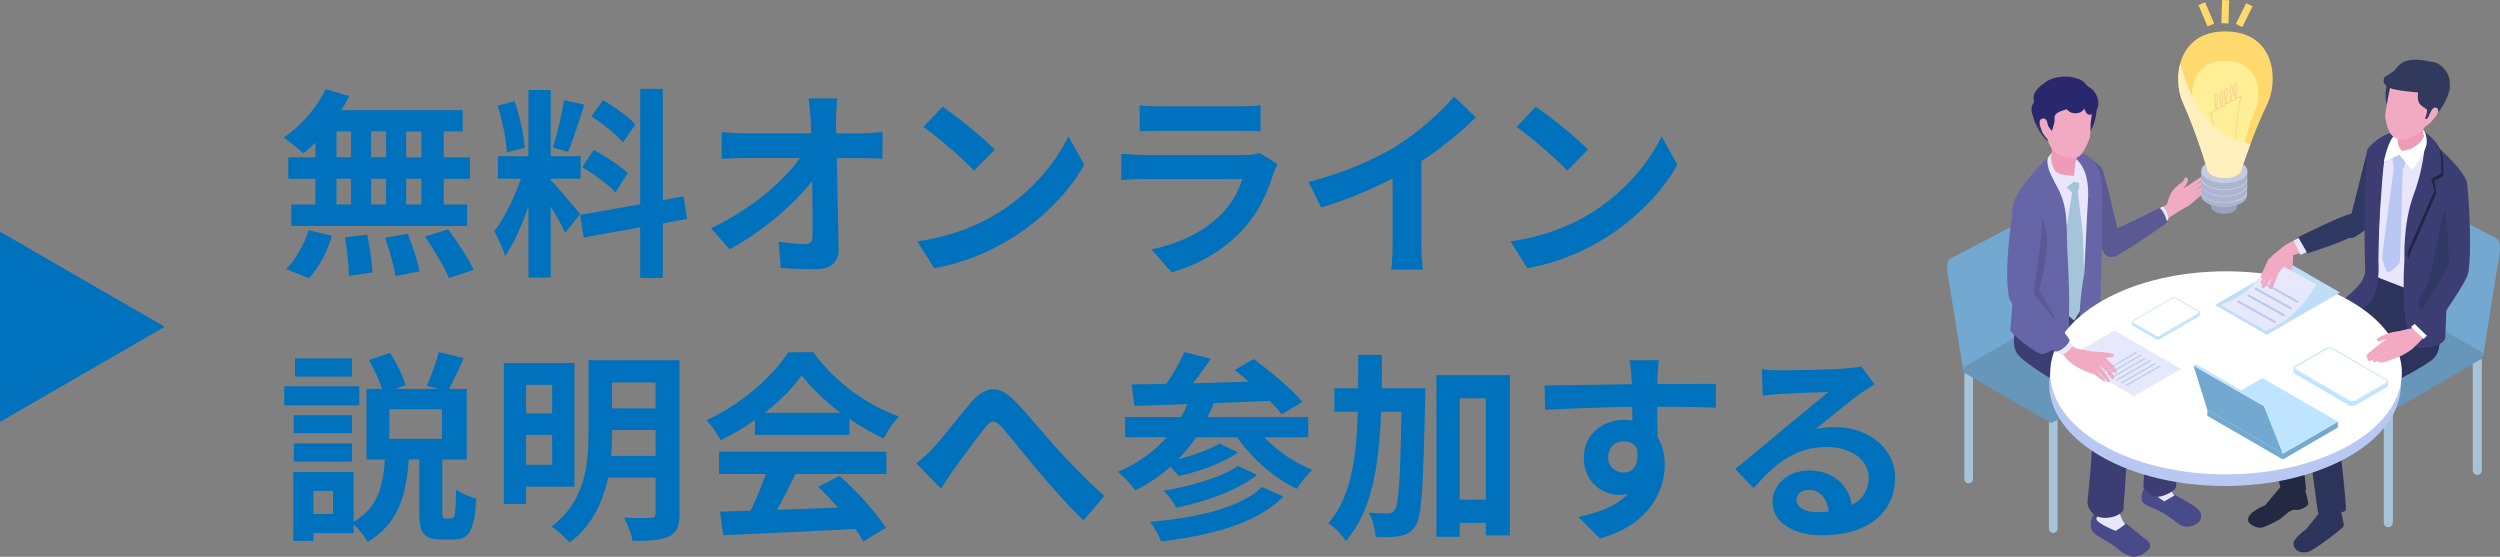 <svg xmlns="http://www.w3.org/2000/svg" xmlns:xlink="http://www.w3.org/1999/xlink" viewBox="0 0 340.29 75.79"><rect x="0" y="0" width="340.29" height="75.79" fill="#808080" stroke="none"/><defs><style>      .cls-1 {        fill: #29286d;      }      .cls-1, .cls-2, .cls-3, .cls-4, .cls-5, .cls-6, .cls-7, .cls-8, .cls-9, .cls-10, .cls-11, .cls-12, .cls-13, .cls-14, .cls-15, .cls-16, .cls-17, .cls-18, .cls-19, .cls-20, .cls-21, .cls-22, .cls-23, .cls-24, .cls-25, .cls-26, .cls-27, .cls-28, .cls-29, .cls-30, .cls-31, .cls-32, .cls-33 {        stroke-width: 0px;      }      .cls-2 {        fill: #0071bc;      }      .cls-3 {        fill: #313a5d;      }      .cls-4 {        fill: #b8c8f2;      }      .cls-5, .cls-13 {        fill: #abb5ce;      }      .cls-6 {        fill: #48478b;      }      .cls-7 {        fill: #73a9d1;      }      .cls-8 {        fill: #3c3e73;      }      .cls-9 {        fill: #202542;      }      .cls-34 {        isolation: isolate;      }      .cls-10 {        fill: #fff0bd;      }      .cls-10, .cls-13 {        mix-blend-mode: multiply;      }      .cls-11 {        fill: #e6e8fb;      }      .cls-12 {        fill: none;      }      .cls-13 {        opacity: .49;      }      .cls-14 {        fill: #fff097;      }      .cls-35 {        clip-path: url(#clippath-1);      }      .cls-15 {        fill: #ed9bb6;      }      .cls-16 {        fill: #ffd96e;      }      .cls-17 {        fill: #bfe4ff;      }      .cls-18 {        fill: #2c345c;      }      .cls-19 {        fill: #5a5994;      }      .cls-20 {        fill: #bedef7;      }      .cls-21 {        fill: #bfcdf2;      }      .cls-22 {        fill: #232942;      }      .cls-23 {        fill: #c4ccdf;      }      .cls-24 {        fill: #6697ba;      }      .cls-36 {        clip-path: url(#clippath);      }      .cls-25 {        fill: #a5c3d9;      }      .cls-26 {        fill: #303864;      }      .cls-27 {        fill: #6665a7;      }      .cls-28 {        fill: #fad18c;      }      .cls-29 {        fill: #fff;      }      .cls-30 {        fill: #9ba3ba;      }      .cls-31 {        fill: #f2aac2;      }      .cls-32 {        fill: #484a8a;      }      .cls-33 {        fill: #e8e6fb;      }    </style><clipPath id="clippath"><path class="cls-12" d="M299.62,23.24l-.04,3.26c-.01.91,1.38,1.67,3.12,1.69,1.73.02,3.15-.7,3.16-1.61l.04-3.26-6.28-.08Z"></path></clipPath><clipPath id="clippath-1"><path class="cls-12" d="M303.01,4.28c-6.76-.09-7.29,6.57-5.89,9.67,1.87,4.15,3.3,9.01,3.3,9.01,0,.68,1.04,1.25,2.33,1.27s2.36-.52,2.36-1.21c0,0,0,0,0,0,.03-.08,1.57-4.85,3.53-8.92,1.48-3.07,1.12-9.74-5.64-9.82Z"></path></clipPath></defs><g class="cls-34"><g id="_&#x30EC;&#x30A4;&#x30E4;&#x30FC;_2" data-name="&#x30EC;&#x30A4;&#x30E4;&#x30FC; 2"><g id="Layer_1" data-name="Layer 1"><g><g><path class="cls-2" d="M42.91,19.43c-.55.52-1.07,1.02-1.62,1.43-.61-.58-1.93-1.62-2.67-2.15,2.31-1.51,4.49-4.02,5.7-6.58l3.2.94c-.3.66-.66,1.29-1.07,1.93h16.53v2.89h-2.59v3.53h3.58v2.92h-3.58v3.5h3.19v2.92h-23.93v-2.92h3.28v-3.5h-3.69v-2.92h3.69v-1.98ZM38.94,36.62c1.21-1.16,2.45-3.28,3.08-5.29l3.17.77c-.61,2.09-1.79,4.35-3.14,5.78l-3.11-1.27ZM45.8,21.41h1.98v-3.53h-1.98v3.53ZM45.8,27.83h1.98v-3.5h-1.98v3.5ZM49.99,31.94c.33,1.68.66,3.86.69,5.15l-3.2.47c0-1.32-.22-3.58-.52-5.26l3.03-.36ZM52.55,21.41v-3.53h-2.04v3.53h2.04ZM50.51,24.33v3.5h2.04v-3.5h-2.04ZM55.5,31.83c.66,1.62,1.35,3.77,1.6,5.12l-3.28.63c-.17-1.32-.8-3.55-1.4-5.23l3.08-.52ZM57.37,17.89h-2.09v3.53h2.09v-3.53ZM57.37,24.33h-2.09v3.5h2.09v-3.5ZM61,31.22c1.24,1.68,2.78,3.99,3.47,5.51l-3.36,1.13c-.58-1.46-2.04-3.88-3.25-5.65l3.14-.99Z"></path><path class="cls-2" d="M76.94,31.69c-.41-.88-1.18-2.31-1.98-3.58v9.67h-3.03v-9.72c-.88,2.56-1.98,5.12-3.17,6.78-.28-.99-.99-2.48-1.49-3.39,1.38-1.68,2.78-4.63,3.64-7.13h-3.14v-3.06h4.16v-9.01h3.03v9.01h4.08v3.06h-4.08v.19c.8.8,3.42,3.88,3.99,4.65l-2.01,2.53ZM68.98,20.75c-.05-1.71-.61-4.38-1.24-6.36l2.29-.61c.72,1.98,1.27,4.6,1.4,6.31l-2.45.66ZM79.53,14.25c-.72,2.2-1.51,4.82-2.2,6.42l-2.07-.58c.55-1.74,1.21-4.52,1.52-6.45l2.75.61ZM90.22,30.39v7.44h-3.08v-6.89l-7.68,1.38-.5-3.06,8.18-1.46v-15.7h3.08v15.15l2.81-.52.5,3.06-3.3.61ZM80.8,20.4c1.6.85,3.64,2.18,4.63,3.17l-1.65,2.62c-.91-1.02-2.92-2.48-4.52-3.44l1.54-2.34ZM84.79,19.4c-.85-1.07-2.75-2.56-4.27-3.58l1.57-2.2c1.54.91,3.5,2.31,4.38,3.33l-1.68,2.45Z"></path><path class="cls-2" d="M113.79,16.18c0,.61.03,1.27.03,1.98h3.44c.91,0,2.2-.11,2.86-.22v3.66c-.88-.03-1.93-.08-2.67-.08h-3.55c.08,4.02.19,8.62.25,12.34.03,1.76-.99,2.78-3.08,2.78-1.68,0-3.22-.06-4.79-.17l-.3-3.58c1.24.22,2.73.33,3.66.33.69,0,.96-.36.96-1.16,0-1.85,0-4.6-.05-7.44-2.42,3.17-6.89,7-11.24,9.31l-2.53-2.86c5.37-2.53,9.92-6.42,12.12-9.56h-7.52c-.99,0-2.18.05-3.14.11v-3.66c.8.11,2.12.19,3.06.19h9.12c-.03-.72-.06-1.38-.08-1.98-.08-1.18-.17-2.07-.28-2.78h3.91c-.11.85-.17,1.93-.17,2.78Z"></path><path class="cls-2" d="M135.4,29.26c4.71-2.78,8.29-7,10.03-10.71l2.15,3.88c-2.09,3.72-5.76,7.52-10.19,10.19-2.78,1.68-6.33,3.22-10.22,3.88l-2.31-3.64c4.3-.61,7.88-2.01,10.55-3.61ZM135.4,20.37l-2.81,2.86c-1.43-1.54-4.88-4.54-6.89-5.95l2.59-2.75c1.93,1.29,5.51,4.16,7.11,5.84Z"></path><path class="cls-2" d="M173.38,23.48c-.83,2.67-2.01,5.34-4.08,7.63-2.78,3.08-6.31,4.96-9.83,5.95l-2.73-3.11c4.13-.85,7.44-2.67,9.53-4.82,1.49-1.51,2.34-3.22,2.84-4.76h-13.3c-.66,0-2.04.03-3.19.14v-3.58c1.16.08,2.34.17,3.19.17h13.63c.88,0,1.62-.11,2.01-.28l2.45,1.51c-.19.36-.41.85-.52,1.16ZM158.01,14.47h10.6c.85,0,2.2-.03,2.97-.14v3.55c-.74-.06-2.04-.08-3.03-.08h-10.55c-.88,0-2.07.03-2.86.08v-3.55c.77.11,1.93.14,2.86.14Z"></path><path class="cls-2" d="M190.14,19.82c2.84-1.76,5.98-4.52,7.77-6.69l2.97,2.84c-2.09,2.07-4.74,4.21-7.41,5.98v11.13c0,1.21.05,2.92.25,3.61h-4.35c.11-.66.19-2.4.19-3.61v-8.81c-2.84,1.49-6.33,2.97-9.72,3.97l-1.73-3.47c4.93-1.27,8.98-3.06,12.04-4.93Z"></path><path class="cls-2" d="M216.14,29.26c4.71-2.78,8.29-7,10.03-10.71l2.15,3.88c-2.09,3.72-5.76,7.52-10.19,10.19-2.78,1.68-6.33,3.22-10.22,3.88l-2.31-3.64c4.3-.61,7.88-2.01,10.55-3.61ZM216.14,20.37l-2.81,2.86c-1.43-1.54-4.88-4.54-6.89-5.95l2.59-2.75c1.93,1.29,5.51,4.16,7.11,5.84Z"></path><path class="cls-2" d="M48.91,55.17h-10.22v-2.59h10.22v2.59ZM61.47,70.54c.44,0,.55-.5.61-3.91.61.5,1.93,1.02,2.75,1.24-.25,4.41-.99,5.56-3,5.56h-1.79c-2.42,0-2.97-.96-2.97-3.77v-7.13h-1.43c-.33,4.65-1.29,8.7-5.62,11.24-.36-.74-1.16-1.76-1.9-2.42v1.21h-5.45v1.07h-2.75v-9.39h8.21v6.78c3.42-1.93,3.99-5.01,4.27-8.48h-2.51v-9.61h2.12c-.39-1.18-1.1-2.73-1.79-3.94l2.86-.94c.91,1.35,1.76,3.14,2.12,4.38l-1.4.5h5.81l-1.51-.44c.58-1.27,1.29-3.19,1.62-4.57l3.39.83c-.66,1.54-1.41,3.06-1.98,4.19h2.4v9.61h-3.33v7.11c0,.8.03.91.41.91h.88ZM47.92,58.97h-7.93v-2.45h7.93v2.45ZM39.99,60.35h7.93v2.48h-7.93v-2.48ZM47.92,51.26h-7.77v-2.48h7.77v2.48ZM45.33,66.82h-2.67v3.14h2.67v-3.14ZM60.15,55.72h-7.16v4.02h7.16v-4.02Z"></path><path class="cls-2" d="M71.61,66.24v2.37h-3.03v-19.2h9.61v16.83h-6.58ZM71.61,52.39v3.88h3.55v-3.88h-3.55ZM75.16,63.27v-4.08h-3.55v4.08h3.55ZM92.49,69.88c0,1.74-.36,2.62-1.43,3.14-1.1.52-2.67.61-4.96.61-.14-.91-.69-2.34-1.16-3.17,1.49.08,3.17.06,3.64.03.5,0,.66-.17.66-.63v-4.85h-6.47c-.69,3.3-2.18,6.58-5.26,8.84-.5-.63-1.76-1.76-2.45-2.18,4.63-3.42,5.04-8.54,5.04-12.72v-9.92h12.39v20.85ZM89.24,62.06v-3.53h-5.92v.41c0,.99-.03,2.04-.14,3.11h6.06ZM83.31,52.06v3.53h5.92v-3.53h-5.92Z"></path><path class="cls-2" d="M102.74,57.18c-1.46,1.05-3.06,1.98-4.65,2.75-.39-.8-1.24-2.04-1.93-2.75,4.68-2.07,9.06-5.98,11.13-9.23h3.42c2.92,4.05,7.3,7.19,11.65,8.73-.83.85-1.54,2.04-2.12,3-1.51-.72-3.11-1.62-4.63-2.67v2.18h-12.86v-2.01ZM97.87,61.48h22.78v3.03h-12.34c-.8,1.62-1.71,3.33-2.53,4.88,2.64-.08,5.48-.19,8.29-.3-.85-.99-1.79-1.98-2.7-2.81l2.89-1.51c2.45,2.15,5.01,5.01,6.31,7.08l-3.06,1.85c-.28-.52-.66-1.1-1.1-1.71-6.47.36-13.28.63-17.96.85l-.44-3.19,4.16-.14c.74-1.54,1.51-3.36,2.09-4.99h-6.39v-3.03ZM114.42,56.19c-2.12-1.6-4.02-3.39-5.29-5.1-1.18,1.68-2.95,3.47-5.04,5.1h10.33Z"></path><path class="cls-2" d="M127.08,60.9c1.27-1.32,3.39-4.16,5.09-6.14,1.93-2.18,3.72-2.37,5.73-.41,1.87,1.82,4.08,4.65,5.7,6.42,1.76,1.93,4.1,4.41,6.72,6.75l-2.84,3.31c-1.98-1.87-4.32-4.54-6.06-6.58-1.71-2.04-3.77-4.65-5.07-6.11-.96-1.07-1.49-.94-2.29.08-1.1,1.38-3.06,4.1-4.24,5.67-.63.91-1.27,1.9-1.74,2.62l-3.36-3.44c.83-.63,1.51-1.27,2.34-2.15Z"></path><path class="cls-2" d="M172.09,59.52c1.76,1.85,4.13,3.5,6.55,4.43-.72.61-1.62,1.79-2.12,2.59-3.11-1.49-6.09-4.1-8.12-7.02h-5.59c-.74,1.07-1.54,2.09-2.45,3,2.09-.55,4.32-1.32,5.62-2.15l2.53,1.21c-2.15,1.51-5.37,2.62-8.07,3.22-.3-.36-.72-.85-1.13-1.27-1.43,1.27-3.03,2.34-4.76,3.22-.47-.69-1.68-1.96-2.4-2.53,2.64-1.1,4.9-2.7,6.67-4.71h-5.67v-2.75h7.63c.3-.55.58-1.16.85-1.76-2.7.11-5.15.19-7.22.25l-.36-2.92c1.38-.03,2.97-.06,4.71-.08.94-1.35,1.87-3,2.45-4.32l3.61.91c-.77,1.1-1.62,2.29-2.45,3.33,2.45-.08,5.04-.14,7.63-.22-.66-.58-1.32-1.1-1.96-1.57l2.59-1.51c2.26,1.65,5.21,4.1,6.64,5.84l-2.81,1.68c-.41-.55-.96-1.16-1.62-1.82-2.53.11-5.15.22-7.63.3-.25.66-.52,1.29-.83,1.9h13.69v2.75h-5.98ZM174.68,67.59c-3.58,3.64-9.67,5.26-16.64,6.11-.3-.83-.91-1.96-1.51-2.67,6.39-.55,12.34-1.9,15.26-4.74l2.89,1.29ZM171.1,64.65c-2.7,2.15-6.97,3.61-10.99,4.46-.36-.72-1.07-1.71-1.74-2.31,3.64-.61,7.96-1.82,10.14-3.39l2.59,1.24Z"></path><path class="cls-2" d="M194.01,52.86s0,1.07-.03,1.49c-.25,11.73-.44,15.95-1.29,17.21-.63.94-1.21,1.21-2.12,1.4-.8.17-2.04.17-3.33.11-.05-.91-.36-2.34-.94-3.28,1.1.08,2.09.11,2.62.11.41,0,.66-.11.94-.5.52-.74.74-4.16.91-13.36h-2.78c-.28,7.35-1.24,13.52-4.79,17.6-.5-.8-1.57-1.9-2.4-2.4,3.08-3.5,3.83-8.76,4.02-15.2h-3.19v-3.19h3.22c.03-1.46.03-2.97.03-4.54h3.22c0,1.54,0,3.06-.03,4.54h5.95ZM205.52,51.07v21.81h-3.28v-1.71h-3.55v1.9h-3.17v-22.01h10ZM202.24,68.01v-13.8h-3.55v13.8h3.55Z"></path><path class="cls-2" d="M225.61,51.43c0,.22,0,.52-.03.85,2.78,0,6.55-.05,7.99-.03l-.03,3.25c-1.65-.08-4.21-.14-7.96-.14,0,1.4.03,2.92.03,4.13.66,1.05.99,2.34.99,3.77,0,3.58-2.09,8.15-8.81,10.03l-2.95-2.92c2.78-.58,5.21-1.49,6.72-3.14-.38.08-.8.14-1.24.14-2.12,0-4.74-1.71-4.74-5.07,0-3.11,2.51-5.15,5.51-5.15.39,0,.74.03,1.1.08,0-.61,0-1.24-.03-1.85-4.16.06-8.46.22-11.84.41l-.08-3.33c3.14,0,8.15-.11,11.9-.17-.03-.36-.03-.63-.06-.85-.08-1.13-.19-2.07-.28-2.4h3.99c-.06.44-.17,1.93-.19,2.37ZM221.01,64.32c1.16,0,2.18-.88,1.79-3.3-.38-.63-1.05-.96-1.79-.96-1.07,0-2.12.74-2.12,2.2,0,1.27,1.02,2.07,2.12,2.07Z"></path><path class="cls-2" d="M242.34,50.41c1.46,0,7.35-.11,8.92-.25,1.13-.11,1.76-.19,2.09-.3l1.79,2.45c-.63.41-1.29.8-1.93,1.27-1.49,1.05-4.38,3.47-6.11,4.85.91-.22,1.74-.3,2.62-.3,4.68,0,8.23,2.92,8.23,6.94,0,4.35-3.3,7.79-9.97,7.79-3.83,0-6.72-1.76-6.72-4.52,0-2.23,2.01-4.3,4.93-4.3,3.42,0,5.48,2.09,5.87,4.71,1.51-.8,2.29-2.07,2.29-3.75,0-2.48-2.48-4.16-5.73-4.16-4.21,0-6.97,2.23-9.92,5.59l-2.51-2.59c1.96-1.57,5.29-4.38,6.91-5.73,1.54-1.27,4.41-3.58,5.76-4.76-1.4.03-5.21.19-6.67.28-.74.06-1.62.14-2.26.22l-.11-3.58c.77.11,1.73.14,2.51.14ZM247.3,69.71c.58,0,1.1-.03,1.6-.08-.17-1.79-1.18-2.95-2.67-2.95-1.05,0-1.71.63-1.71,1.32,0,1.02,1.13,1.71,2.78,1.71Z"></path></g><path class="cls-2" d="M0,57.43v-25.89l22.42,12.94L0,57.43Z"></path><g><g><g><g><path class="cls-7" d="M338,48.41l-12.26-7.08c-.43-.25-.96-1.21-.89-1.63l2.16-13.47c.05-.3.26-.37.57-.19l12.18,6.39c.84.49.45,2.19.32,3l-2.08,12.97Z"></path><g><path class="cls-25" d="M325.09,71.76c-.34,0-.62-.28-.62-.62v-15.61c0-.34.28-.62.62-.62s.62.28.62.62v15.61c0,.34-.28.62-.62.62Z"></path><path class="cls-25" d="M337.2,64.65c-.34,0-.62-.28-.62-.62v-14.99c0-.34.28-.62.62-.62s.62.28.62.62v14.99c0,.34-.28.62-.62.62Z"></path><path class="cls-24" d="M337.62,48.94l-11.91,6.92c-.2.12-.45.12-.65,0l-11.99-6.92c-.43-.25-.43-.87,0-1.12l11.91-6.92c.2-.12.45-.12.65,0l11.99,6.92c.43.25.43.87,0,1.12Z"></path></g></g><g><g><g><g><g><path class="cls-22" d="M313.64,66.39c.1.28.68,2.03.52,2.3-.15.26-1.11.83-1.68.71-.78-.17-1.75,1.07-2.31,1.37-.56.31-1.91,1.02-2.43,1.06-.68.04-1.64-.49-1.73-.94-.24-1.17,2.29-2.09,2.29-2.09l2.18-2.59,3.17.18Z"></path><path class="cls-4" d="M310.93,63.67c1.06-.58,2.36,0,2.36,0l.12,2.35c.24.69-2.96.33-2.96.33.58-.86.75-1.75.48-2.69Z"></path></g><path class="cls-22" d="M325.62,45.88l-13.21,6.29,1.49,14.55-3.32.61s-3.28-15.68-2.06-17.58c1.22-1.9,13.42-9.61,13.42-9.61l5.18,2.69-1.51,3.05Z"></path></g><path class="cls-18" d="M332.06,40.63c.1.9.29,6.9-.45,7.68-.74.78-1.26.69-2.44.48-2.08-.37-6.45-2.38-7.58-7.31-.34-1.51,1.08-5.2,1.08-5.2,0,0,9.32,3.68,9.4,4.35Z"></path><g><g><path class="cls-18" d="M318.48,69.03c.14.24.56,2.39.56,2.39,0,0,0,.19-.14.36-.15.18-3.96,3.2-4.77,3.35-1.38.26-1.96-.48-1.95-1.18.01-.7,1.76-1.95,1.76-1.95,0,0,1.81-2.25,2.03-2.57.22-.32,1.31-.95,1.31-.95l1.21.54Z"></path><path class="cls-21" d="M315.56,69.24s.18-2.08.13-2.54l1.98-.53c.08.87.01,1.97.14,2.09.13.11.37.93.07,1.12-.14.08-.72.43-1.14.27-.18-.65-1.19-.41-1.19-.41Z"></path></g><path class="cls-18" d="M331.28,48.77c-1.35,1.44-13.34,7.26-13.34,7.26,0,0,1.56,12.84,1.35,13.41-.21.57-3.76.38-3.76.38,0,0-2.26-14.79-1.25-16.32,1.01-1.52,12.24-9.68,12.24-9.68l5.54-.06s.56,3.57-.78,5.01Z"></path></g></g><path class="cls-26" d="M322.23,20.51c.11-.63,1.18-1.37,3.16.18,1.08.84-.14,9.05-4.87,11.56-1.59.84-.73-2.02-.73-2.02l2.44-9.71Z"></path><g><g><path class="cls-33" d="M329.99,19.18c1.42.96,2.84,2.81,2.84,2.81l-3.85,17.83-6.26-2.42.32-16.25s1.37-1.37,2.83-1.93c1.47-.57,2.7-1,4.12-.04Z"></path><path class="cls-8" d="M326.63,18.41s.32-.52-.95-.35c-1.57.22-3.26,1.84-3.43,2.34-.17.49-.57,10.57-.31,16.3.11,2.4-3.96,4.37-3.93,5.31.03.93,2.66.91,4.37-.64,1.71-1.55,1.36-5.88,1.36-5.88,0,0,.13-11.11.74-13.54.61-2.42,2.14-3.54,2.14-3.54Z"></path><path class="cls-26" d="M331.96,20.62s.3-.45-.54-1.4c-1.08-1.23-3.01-2.41-3.01-2.41-4.08,1.02-2.66,3.58-2.66,3.58l6.22.23Z"></path><path class="cls-8" d="M335.65,24.46c-.72-1.74-4.23-5.06-5.77-5.79,0,0,.91,1.79.55,2.92-.37,1.12-3.14,13.7-3.14,13.7,0,0-.89,12.06,2.14,12.06s3.4-1.27,3.4-1.27l.39-9.12c1.69-3.88,3.16-10.77,2.44-12.51Z"></path><g><path class="cls-8" d="M322.88,20.67c.64-1.33,3.6-2.32,3.6-2.32,0,0-1.71,2.43-1.96,3.66-.26,1.22-.89,11.94-.89,11.94l-1.26-11.36.86-.72-.35-1.2Z"></path><g><path class="cls-9" d="M330.43,18.65c1.64.96,1.95,2.15,2.04,2.72.09.58.11,2.6.11,2.6l-1.22.62.25,1.73-3.84,8.87s-.74-4.71,1.3-8.42c2.16-3.92,1.35-8.12,1.35-8.12Z"></path><path class="cls-8" d="M330.17,18.26c1.64.96,1.95,2.15,2.04,2.72.09.58.11,2.6.11,2.6l-1.39.84.43,1.51-4.07,9.37s-.25-4.83,1.28-8.9c1.57-4.19,1.6-8.13,1.6-8.13Z"></path></g></g><path class="cls-26" d="M331.7,42.89c-4.21-.68-2.03-2.68-1.27-4.28.62-1.32,1.95-9.85,2.45-10.26,1.35-1.11,1.89-.44,2.16,1.04.98,5.28-3.39,13.46-3.34,13.5Z"></path></g><g><path class="cls-4" d="M325.86,22.83c.07.03.83.33,1.04.25.31-.11.45-.85.51-1,.05-.13.04-.28-.02-.4-.02-.04-.05-.08-.07-.11-.19-.24-.49-.81-.79-.84-.23-.03-.66.41-.78.64-.11.21-.05,1.39.12,1.47Z"></path><path class="cls-4" d="M327.05,22.81l-1.18-.11s-1.69,12.32-1.63,12.44c.02.04.48,1.94.8,1.93.32,0,1.48-1.07,1.6-1.3.11-.21.4-12.97.4-12.97Z"></path></g><g><path class="cls-29" d="M326.06,18.38c-.89.31-1.58,3.59-1.58,3.59l2.12-.89c-.03-.16,3.81-1.42,3.52-2.89-.1-.53-.61-.84-1.1-.88-.99-.09-2.36.87-2.96,1.07Z"></path><g><path class="cls-15" d="M326.38,19.21c-.03.72.47,1.26.47,1.26.1.3,3.37-.76,3.21-1.66-.11-.59-.62-.75.15-2.57.55-1.28.52-1.7.52-1.7,0,0-2.18.45-3.91,1.79-.44.34-.42,2.15-.45,2.87Z"></path><path class="cls-3" d="M329.76,9.14c-.89-.22-2.47-.14-3.18.2-1.1.52-1.7,2.25-1.77,2.6-.41,2.26.63,3.52.63,3.52,0,0,5.52-6.02,4.31-6.32Z"></path><path class="cls-3" d="M330.4,9.4l.54,5.76c.18.1-1.41,1.11-1.41,1.11,0,0,.92.27,1.85-.47.93-.74,2.5-3.49,1.99-4.58-.51-1.09-2.98-1.81-2.98-1.81Z"></path><path class="cls-31" d="M327.07,19c-.64.05-1.51-.35-1.85-1.06-.33-.71-.61-1.91-.55-2.4.09-.68.55-3.22.68-3.66.91-2.98,2.99-4.02,6.07-2.42,2.68,1.39.74,4.6-.99,7.24-.24.37-.27.66-.97,1.23-.71.57-1.76,1.03-2.4,1.08Z"></path><path class="cls-3" d="M329.19,12.09s-.21,1.25.03,1.8c.24.55.93.82,1.1,1.01.17.19-.24,1.28-.24,1.28,0,0,.49.05.77-.08.74-.35,2.74-4.85,2.42-5.09-.86.95-2.49.98-4.09,1.08Z"></path><path class="cls-3" d="M330.77,8.37c-4.01-.87-4.31.81-4.97,1.31s-1.21.8-1.21.8c0,0-.61.88.68,1.49.77.36,3.67.6,3.67.6.26,0,.54,0,.85,0,1.56-.06,3.5-.43,3.64-1.22.17-.95-.9-2.93-2.66-2.97Z"></path><path class="cls-31" d="M331.65,14.68c.24.1.24.42.19.65-.06.3-1.53,2.17-1.74,1.72-.22-.46.33-.96.42-1.12.41-.8.59-1.46,1.14-1.24Z"></path></g></g></g></g><path class="cls-29" d="M330.06,18.15c-.04-.27.36.65.24,1.43-.06.39-.46,1.79-2.02,3.53-.08-.15-1.19-1.36-1.67-2.05-.2-.29-.04-.46-.04-.46.19.38,1.4-.12,2.46-.89.54-.4,1.07-1.28,1.04-1.55Z"></path><path class="cls-8" d="M335.68,24.54c-.39-.69-2.9,3.39-2.9,3.39,0,0,.91,8.05.39,9.22,0,0,1.57,1.42,2.53.64.96-.78.36-12.57-.02-13.26Z"></path></g></g><g><path class="cls-7" d="M267.22,50.35l11.66-6.73c.41-.24.91-1.15.85-1.54l-2.06-12.8c-.05-.29-.25-.36-.55-.18l-11.58,6.07c-.8.46-.42,2.08-.3,2.86l1.98,12.33Z"></path><g><path class="cls-25" d="M279.48,72.55c.33,0,.59-.26.59-.59v-14.84c0-.33-.26-.59-.59-.59s-.59.26-.59.59v14.84c0,.33.26.59.59.59Z"></path><path class="cls-25" d="M267.97,65.79c.33,0,.59-.26.59-.59v-14.25c0-.33-.26-.59-.59-.59s-.59.26-.59.59v14.25c0,.33.26.59.59.59Z"></path><path class="cls-24" d="M267.58,50.86l11.32,6.58c.19.11.43.11.62,0l11.4-6.58c.41-.24.41-.83,0-1.06l-11.32-6.58c-.19-.11-.43-.11-.62,0l-11.4,6.58c-.41.24-.41.83,0,1.06Z"></path></g></g><g><g><path class="cls-32" d="M296.36,67.55c-.43-.21-1.04-.71-1.3-1.31-.13-.3.07-1.1-1.34-1.02-1.41.08-1.66.68-1.77.97-.1.28-.76,1.5-.3,2.14.46.64,1.85.84,3.29,1.8,1.23.82,1.62,1.38,2.39,1.54.77.17,2.02-.31,2.24-1.09.22-.78-.36-1.31-.8-1.61-.43-.3-1.98-1.21-2.41-1.43Z"></path><path class="cls-33" d="M295.09,63.49l-2.52-.2c-.18.66.34,1.45-.33,2.54-.43.7,2.35,2.42,2.35,2.42l1.39-.81s-1.74-2.04-.89-3.94Z"></path></g><g><path class="cls-32" d="M292.31,74.98c.48-.39.47-1.09-.02-1.42-1.24-.82-2.52-2.14-3.49-2.67-.58-.32-2.06-1.86-2.85-1.59s-1.35,1.1-1.38,1.94c-.02.83.33,1.25.72,1.55.39.3,2.41,1.37,2.85,1.8.84.8,1.89,1.22,2.31,1.19.87-.06,1.37-.42,1.85-.81Z"></path><path class="cls-33" d="M288.74,66.3l-2.78-.16s.45,3.29-.55,4.31c-.56.57,2.56,1.81,2.56,1.81,0,0,1.37-.85,1.29-.95-1.59-1.84-.53-5.01-.53-5.01Z"></path></g><g><path class="cls-8" d="M296.56,51.15c.8,2.1-.4,14.47-.36,15.07.03.61-2.02,1.57-2.8,1.39-.78-.18-1.66-1.32-1.66-1.32,0,0,.81-11.62.31-13.1s-14.26-8.87-14.26-8.87l5.53-4.4,2.28,3.28s10.15,5.86,10.95,7.96Z"></path><path class="cls-8" d="M289.03,69.27c0,.68-1.62,1.43-3.04,1.17-1.42-.26-1.9-1.6-1.86-2.16s1.32-11,.26-12.8c-1.06-1.8-8.95-5.71-9.92-7.5-.97-1.78.35-4.86.35-4.86.1-.3,6.46-3.9,6.46-3.9l.49,6.7s6.44,5.59,7.5,7.2c1.05,1.61-.24,15.47-.23,16.14Z"></path></g><g><path class="cls-19" d="M286.07,22.88c-.47-.67-2.23-1.65-2.23-1.65,0,0,1.52,12.62,2.8,13.47,1.28.85,2.27-.57,2.27-.57,0,0-2.37-10.58-2.83-11.25Z"></path><g><path class="cls-31" d="M295.9,25.77c.23-.37,1.23-1.05,1.23-1.05,0,0,.14-.21.21-.43.07-.21.44-.12.45,0,.02.15.02.44-.2.82-.23.38-.79.93-1.03.98-.24.05-.89.05-.66-.32Z"></path><path class="cls-31" d="M297.86,26.89c-.11.06-.39.23-.48.31-.13.12-.19.29-.12.42.07.12.27.18.41.14.12-.04.47-.21.6-.24l-.4-.64Z"></path><g><path class="cls-31" d="M297.94,26.23c-.11.06-.34.15-.45.22-.15.1-.29.23-.23.37.05.13.21.18.35.16.12-.02.43-.06.58-.14l-.25-.61Z"></path><path class="cls-31" d="M300.55,24.15c-.27.09-2.6,1.64-2.74,1.77-.15.29-.19.79.19.61.2-.13,2.53-1.93,2.65-2.02.12-.09.17-.45-.1-.36Z"></path><path class="cls-31" d="M300.47,24.85c-.22.07-.81.48-.97.62-.14.13-1.13.64-1.26.77-.15.29-.02.71.36.53.2-.13,1.97-1.49,2.12-1.63.15-.14,0-.32-.23-.3Z"></path><path class="cls-31" d="M300.01,25.64c-.17.08-.54.37-.66.5-.11.12-.98.76-1.08.88-.09.25.05.59.35.41.15-.13,1.73-1.45,1.7-1.61-.03-.17-.11-.22-.31-.18Z"></path></g><path class="cls-31" d="M298.22,25.18c-.49.2-.94.38-1.11.43-.78.21-.58-.2-1.1.1-.52.3-.89,1.47-1,1.93-.11.46-1.61,1.03-1.61,1.03l1.13,1.5s1.74-1.34,2.93-1.9c.82-.39,1.4-1.12,1.4-1.12l-.64-1.97Z"></path><path class="cls-31" d="M300.16,23.92c-.08-.2-.84.35-.97.44-.05.04-.92.6-1.71,1.12,0,0,.31.53.45.46s1.78-1.39,1.86-1.46c.15-.13.44-.37.36-.57Z"></path></g><path class="cls-33" d="M294.39,28.11c.72.41.75,1.81.75,1.81l-2.01.92-1.49-1.19,2.75-1.55Z"></path><path class="cls-19" d="M293.91,28.29c.72.41,1.09,2,1.09,2,0,0-5.33,3.82-7.1,4.56-1.93.81-2.55-2.67-.74-3.36,2.4-.92,6.76-3.19,6.76-3.19Z"></path></g><g><path class="cls-33" d="M280.44,20.98c-1.24.78-3.03,3.27-3.03,3.27l2.17,19.21,5.49-2.31s.74-13.43.54-14.94c-.2-1.51-1-3.52-2.21-4.08-1.21-.57-1.72-1.93-2.97-1.15Z"></path><path class="cls-25" d="M283.52,31.96l-.7-5.88c.36-.58.14-1.56-.09-1.82-.2-.23-.99-1-.99-1l-.75,1.96,1.06,1-.94,5.91-.55,9.96,1.78,1.56,1.48-2.47-.3-9.22Z"></path><path class="cls-27" d="M281.38,21.02s1.64-.36,2.62.12c1.25.61,1.52,1.63,2,2.98.47,1.35-.17,18.83-.17,18.83l2.63,2.72s-3.41,1.96-4.79.52c-1.37-1.45.03-8.94.03-8.94,0,0,.37-8.06.54-10.59.09-5.24-2.85-5.63-2.85-5.63Z"></path><path class="cls-27" d="M274.12,27.47c.37-1.25,2.6-3.93,2.6-3.93.63-.66,1.13-1.33,2.25-2.25,0,0-.31.9-.05,1.91.13.5,1.55,2.64,2.02,4.59.48,2.02.37,4.14.45,6.09.07,1.61.31,5.64.25,8.12-.06,2.77-.02,4-.02,4,0,0-3.06,2.56-3.92,2.15-2.22-1.07-4.08-3.13-4.08-3.13l.4-4.65s.3-5.14-.03-8.2c-.11-1.04-.24-3.45.13-4.7Z"></path><path class="cls-6" d="M273.77,30.15c.26-.02.53,0,.68,0,.38.02,1.24-.66,1.53-.43.52.4.54,2.82.4,3.56-.14.74-2.09,2.82-2.3,2.75l-.32-5.89Z"></path></g><path class="cls-33" d="M284,25.14l-1.73-.4.03-2.86s1.27,1.21,1.31,1.32c.04.12.38,1.94.38,1.94Z"></path><g><path class="cls-33" d="M282.02,21.12c.46.18.26,3.58.26,3.58l-1.79,1.52s-2.37-3.75-1.69-4.8c.68-1.05,1.52-1.35,1.52-1.35,0,0,1.4.94,1.7,1.06Z"></path><g><path class="cls-1" d="M285.03,13.77c.75.66.08,2.72,0,3.02-.07.29-.49,1.12-.49,1.12,0,0-.91-1.28-.93-2.58-.02-1.26,1.18-1.77,1.42-1.56Z"></path><path class="cls-3" d="M276.89,14.96c.41-.63,1.56.21,2.05.63.75.66.29,3.68.29,3.68-.45.71-3.14-3.09-2.34-4.32Z"></path><path class="cls-15" d="M283.08,20.48c-.24.65-.51,1.13-.61,1.95-.1.82-.16,1.49-.16,1.49,0,0-1.48.03-2.34-.45-.58-.32-.85-1.91-.79-2.09.29-1.02,0-1.31-.22-2.19-.56-2.23,3.47.08,4.12,1.29Z"></path><path class="cls-31" d="M281.06,21.36c.73.13,1.08.29,1.8,0,.71-.29,1.57-2.37,1.64-2.83.06-.46.07-1.81.07-1.81,0,0,.14-.9.17-1.28.24-3.2-2.46-4.99-5.11-4.06-3.37,1.18-1.09,4.65-1.01,7.07.03.79.49,1.51.77,1.92.29.41.95.87,1.68,1Z"></path><path class="cls-1" d="M276.92,13.82c-.46-.92.41-1.9,1.44-2.58.91-.79,2.87-.99,3.91-.68.52.15,1.51.31,2.05,1.55.55,1.25-.58,2.57-.58,2.57,0,0-.21.66-1.11.74-.9.07-1.32-.56-1.32-.56l-.74.25s-1.01.32-.92.95c.09.66-.28,1.43-.33,1.72s-1.3-2.16-1.33-1.14c-.25.06-.75.99-1.13-.42-.22-.79-.68-1.34.05-2.41Z"></path><path class="cls-1" d="M283.77,11.54c-.77-.32-.9.56-1.24,1.04l1.18,1.65s-.18.47.26,1.11c.44.64,1.06-.03,1.06-.03,0,0,.84-.45.54-1.77-.24-1.08-1.03-1.67-1.8-1.99Z"></path><path class="cls-31" d="M278.02,16.14c-.62.14-.43.83-.04,1.83.04.11.61,1.01.79.94.27-.1.04-1.3.02-1.48-.07-.68-.16-1.43-.78-1.29Z"></path></g></g></g><g><path class="cls-4" d="M319.79,42.56c9.35,5.4,9.35,14.14,0,19.54-9.35,5.4-24.5,5.4-33.84,0-9.35-5.4-9.35-14.14,0-19.54,9.35-5.4,24.5-5.4,33.84,0Z"></path><path class="cls-29" d="M319.92,40.98c9.35,5.4,9.35,14.14,0,19.54-9.35,5.4-24.5,5.4-33.84,0-9.35-5.4-9.35-14.14,0-19.54,9.35-5.4,24.5-5.4,33.84,0Z"></path></g><g><polygon class="cls-11" points="281.39 48.69 287.81 44.98 296.89 50.22 290.47 53.93 281.39 48.69"></polygon><g><polygon class="cls-4" points="289.31 52.44 293.94 49.77 294.1 49.86 289.47 52.53 289.31 52.44"></polygon><polygon class="cls-4" points="288.67 52.09 293.3 49.42 293.46 49.51 288.83 52.18 288.67 52.09"></polygon></g><g><polygon class="cls-4" points="287.98 51.71 292.6 49.04 292.76 49.13 288.13 51.81 287.98 51.71"></polygon><polygon class="cls-4" points="287.34 51.37 291.96 48.69 292.12 48.78 287.5 51.46 287.34 51.37"></polygon></g><g><polygon class="cls-4" points="286.76 50.94 291.38 48.27 291.54 48.36 286.91 51.04 286.76 50.94"></polygon><polygon class="cls-4" points="286.12 50.6 290.74 47.92 290.9 48.01 286.27 50.69 286.12 50.6"></polygon></g></g><g><g><path class="cls-17" d="M299.44,42.51v.36c0,.07-.05.14-.14.2l-5.07,2.94-.17.1c-.19.11-.5.11-.69,0l-.08-.05-2.94-1.7c-.1-.06-.14-.13-.14-.2v-.36c0,.07.05.14.14.2l2.94,1.7.08.05c.19.11.5.11.69,0l.17-.1,5.07-2.94c.09-.05.14-.13.14-.2Z"></path><path class="cls-17" d="M294.23,45.65v.36s-.17.1-.17.1c-.19.11-.5.11-.69,0l-.08-.05v-.36s.08.05.08.05c.19.11.5.11.69,0l.17-.1Z"></path></g><path class="cls-17" d="M299.29,42.31l-3.02-1.74c-.19-.11-.5-.11-.69,0l-5.24,3.04c-.19.11-.19.29,0,.4l3.02,1.74c.05.03.11.05.18.07.17.04.37.01.51-.07l.15-.09,5.09-2.96c.19-.11.19-.29,0-.4Z"></path><path class="cls-29" d="M299.18,42.38c.13.07.13.19,0,.26l-5.24,3.04c-.13.07-.33.07-.46,0l-3.02-1.74c-.13-.07-.13-.19,0-.26l5.24-3.04c.13-.07.33-.07.46,0l3.02,1.74Z"></path><path class="cls-29" d="M293.94,45.68c-.13.07-.33.07-.46,0l-3.02-1.74c-.13-.07-.13-.19,0-.26l5.24-3.04c.13-.07-1.76,5.05-1.76,5.05Z"></path></g><g><g><path class="cls-17" d="M312.19,50.11v.5c0,.1.07.2.2.28l7.06,4.1.24.14c.26.15.69.15.96,0l.11-.06,4.1-2.37c.13-.08.2-.18.2-.28v-.5c0,.1-.07.2-.2.28l-4.1,2.37-.11.06c-.27.15-.69.15-.96,0l-.24-.14-7.06-4.1c-.13-.08-.2-.18-.2-.28Z"></path><path class="cls-17" d="M319.44,54.48v.5s.24.14.24.14c.26.15.69.15.96,0l.11-.06v-.5s-.11.06-.11.06c-.27.15-.69.15-.96,0l-.24-.14Z"></path></g><path class="cls-17" d="M312.38,50.38l7.09,4.12.2.12c.19.11.47.14.71.09.09-.02.18-.05.25-.09l4.21-2.43c.27-.15.27-.4,0-.55l-7.3-4.24c-.26-.15-.69-.15-.96,0l-4.21,2.43c-.27.15-.27.4,0,.55Z"></path><path class="cls-29" d="M312.55,49.92c-.18.1-.18.27,0,.37l7.3,4.24c.17.1.46.1.64,0l4.21-2.43c.18-.1.18-.27,0-.37l-7.3-4.24c-.17-.1-.46-.1-.64,0l-4.21,2.43Z"></path><path class="cls-29" d="M319.84,54.53c.17.1.46.1.64,0l4.21-2.43c.18-.1.18-.27,0-.37l-7.3-4.24c-.17-.1,2.45,7.04,2.45,7.04Z"></path></g><g><g><polygon class="cls-20" points="301.5 41.5 308.54 45.57 318.51 39.82 311.46 35.75 301.5 41.5"></polygon><path class="cls-31" d="M312.13,35.28c0,.39-.17,1.58-.33,1.85-.16.27-.09.53-.23.84-.26.1-.51-.37-.43-.7.08-.33-.82-1.19-.76-1.69.1-.81,1.25-1.12,1.47-1.13.28-.01.28.27.28.83Z"></path><g><path class="cls-11" d="M302.21,41.52l6.19,3.5c2.96-1.15,5.07-3.21,6.91-6.29l-6.47-3.56c-1.26,3.59-3.63,5.22-6.63,6.35Z"></path><g><path class="cls-4" d="M309.65,43.97s.1-.03.12-.07c.04-.07.01-.16-.05-.19l-4.98-2.78c-.07-.04-.15-.01-.19.05-.04.07-.01.16.05.19l4.98,2.78s.05.02.07.02Z"></path><path class="cls-4" d="M310.89,43.05s.1-.03.12-.07c.04-.07.01-.16-.05-.19l-4.8-2.67c-.07-.04-.15-.01-.19.05-.04.07-.01.16.05.19l4.8,2.67s.05.02.07.02Z"></path><path class="cls-4" d="M311.83,42.11s.1-.03.12-.07c.04-.07.01-.16-.05-.19l-4.8-2.67c-.07-.04-.15-.01-.19.05s-.01.16.05.19l4.8,2.67s.05.02.07.02Z"></path><path class="cls-4" d="M312.73,41.22s.1-.03.12-.07c.04-.07.01-.16-.05-.19l-4.8-2.67c-.07-.04-.15-.01-.19.05s-.01.16.05.19l4.8,2.67s.05.02.07.02Z"></path></g></g></g><g><g><path class="cls-31" d="M311.25,33.27c.48-.28.53.43.72.79.19.36-.01.67-.14.96-.13.29-1.53,2.04-1.69,2.01-.48-.09-2.3.24-1.74-.97.21-.45.59-1.01.97-1.34.65-.55,1.58-1.28,1.88-1.46Z"></path><path class="cls-31" d="M313.97,32.05l1.13,1.75-3.21,1.01-1.13-1.19c.59-.61,3.21-1.57,3.21-1.57Z"></path><polygon class="cls-33" points="313.74 31.97 314.73 33.92 313.13 34.7 312.2 32.74 313.74 31.97"></polygon><g><path class="cls-31" d="M307.99,38.62c.1-.09.41-.71.75-1.21.25-.38.54-.65.59-.74.1-.18.23-.37.32-.55.04-.38-.37-.53-.71-.26-.16.19-1.22,2.49-1.25,2.59-.04.1.13.33.3.17Z"></path><path class="cls-31" d="M308.18,37.72c.17-.16,1.22-1.75,1.34-1.94.1-.18.23-.37.32-.55.04-.38-.88.3-1.21.57-.23.26-.96,1.73-.87,1.96.09.26.25.12.43-.03Z"></path><path class="cls-31" d="M308.51,38.84c.16-.22.88-1.33,1-1.52.1-.18.23-.37.32-.55.04-.38-.2-.6-.54-.33-.16.19-1.32,2.25-1.42,2.49-.1.24.2.53.64-.08Z"></path><path class="cls-31" d="M309.48,38.83c.21-.49.68-1.78.97-2.27.04-.6-.38-.55-.82.29-.3.52-.92,2.14-.8,2.37.13.25.44.15.65-.39Z"></path></g></g><path class="cls-26" d="M320.22,29.06c.92.02,1.48,1.94.36,2.85-1.12.9-6.5,2.57-6.5,2.57l-1.26-2.2s6.48-3.24,7.4-3.22Z"></path></g></g><g><g><polygon class="cls-7" points="310.73 62.54 318.22 58.19 318.23 57.39 310.74 61.74 310.73 62.54"></polygon><polygon class="cls-17" points="310.74 61.74 318.23 57.39 307.95 51.46 300.46 55.81 310.74 61.74"></polygon><polygon class="cls-7" points="300.46 55.81 300.45 56.6 310.73 62.54 310.74 61.74 300.46 55.81"></polygon></g><g><polygon class="cls-7" points="300.46 55.81 310.73 61.74 308.17 55.3 298.57 49.77 300.46 55.81"></polygon><polygon class="cls-17" points="298.9 49.59 298.57 49.77 308.17 55.3 308.5 55.12 298.9 49.59"></polygon><polygon class="cls-17" points="311.06 61.56 310.73 61.74 308.17 55.3 308.5 55.12 311.06 61.56"></polygon></g></g><g><g><g><path class="cls-31" d="M326.69,45.18c-.77-.32-3.31.81-3.19,1.03.28.53.68.08.93.03.65-.13,1.3.29,1.92.48.81.26,1.18-1.2.35-1.55Z"></path><path class="cls-31" d="M325.08,47.29c-.38.05-1.37.48-1.51.59-.32.26-1.18,1.01-1.39.83-.2-.17.06-.54.28-.71.31-.23.7-.58.99-.8.27-.22.97-.8,1.53-1.1.26-.14.45-.34.71-.37.45-.04.84.52.55.96-.07-.02-.83.54-1.16.59Z"></path><path class="cls-31" d="M328.49,47.37c.46-.45,2.14-1.99,1.96-2.58-.09-.29-1.24-.02-1.49-.15-.35-.18-3.91.84-3.91.84,0,0,.09.3.21.67.08.27-.49.63-.37.89.38.8,1.06,1.57,1.51,1.54.45-.03,1.84-.95,2.1-1.2Z"></path><path class="cls-31" d="M325.86,46.74c-.74.26-1.85.7-2.21.96s-1.57.95-1.37,1.29c.2.34.76-.04.97-.17.29-.17.84-.52.84-.52,0,0,.81-.27,1.04-.35.57-.21,1.51-.05,1.61-.73-.16-.53-.58-.6-.89-.48Z"></path><path class="cls-31" d="M326.58,47.54c-.54-.09-2.69.85-2.69.85,0,0-1.07.48-.9.79.17.31,1.36-.29,1.36-.29,0,0,.69-.31,1.03-.4.35-.09.74-.13,1.03-.36.33-.27.37-.48.18-.58Z"></path><path class="cls-31" d="M325.24,49.04c.39-.17,1.41-.44,1.66-.79.1-.15.31-.4.27-.58-.01-.07-1.34.31-1.55.44-.35.2-.72.39-1.04.64-.24.19-1.09.34-.83.53.26.19,1.14-.07,1.49-.22Z"></path></g><polygon class="cls-29" points="328.18 44.49 329.9 46.14 330.77 45.27 329.43 43.44 328.18 44.49"></polygon></g><path class="cls-8" d="M333.82,35.39c-.25.49-5.26,8.59-5.26,8.59l1.94,1.88s4.73-6.7,5.21-8.07c.48-1.37-1.89-2.4-1.89-2.4Z"></path></g><g><g><g><path class="cls-31" d="M284.93,47.85c.29,0,1.06.08,1.41.1.42.03,1.51.15,1.45.43-.08.34-1.52.3-1.79.36-.33.07-.66.45-.95.34-.3-.12-.69-1.22-.12-1.23Z"></path><path class="cls-31" d="M287.98,50.23c-.07-.12-.68-1-1.52-1.56l-.46.59s.07.02.19.07c.41.18,1.35,1.4,1.67,1.41.41.02.27-.25.12-.51Z"></path><path class="cls-31" d="M287.65,51.61c.09-.06.17-.19.11-.34-.07-.21-.27-.44-.36-.65-.16-.36-1.44-1.56-1.44-1.56l-.43.54c.12.11,1.16.84,1.16.84,0,0,.74,1.32.96,1.18Z"></path><path class="cls-31" d="M287.17,51.77c-.26-.49-1.06-1.58-1.39-1.97-.01-.01-.02-.02-.03-.03.06,0,.44-.07.54-.19.11-.13-.15-.33-.15-.33,0,0,.44-.07.56-.19.12-.13-.13-.37-.13-.37-.82-.77-2.09-.9-2.33-.95-1.05-.23-1.37-.15-1.94-.47-.56-.32-1.27-1.22-1.27-1.22l-1.42.78s1.41,1.64,1.83,2.16c.62.76,2.4,1.6,3.34,1.87.37.11.72.39,1.02.63.22.17.42.31.5.38.15.14.4-.04.19-.25-.33-.33-.98-.96-1.23-1.28.18.15.42.32.42.32,0,0,1.08,1.12,1.17,1.3s.41.02.31-.17Z"></path></g><path class="cls-11" d="M281.48,46.32l.62.71c-.27.65-1.15,1.25-1.42,1.25s-.91-.72-.91-.72l1.71-1.24Z"></path></g><path class="cls-19" d="M278.58,31.87c.35,2.6-1.01,7.62-1.01,7.62,0,0,3.04,4.97,2.32,4.74-.41-.13-4.1-1.97-5.18-3.7-1.08-1.73-.24-11.22,1.2-12.49.95-.83,2.31,1.24,2.66,3.84Z"></path><path class="cls-27" d="M277.87,29.14c.35,2.6-1.12,10.74-1.12,10.74,0,0,4.9,6.02,4.95,6.42.05.4-1.31,1.75-2.03,1.53-.41-.13-4.92-5.13-6-6.86-1.08-1.73-.06-12.76,1-14.36,1.06-1.6,2.83-.06,3.19,2.54Z"></path></g></g><g><g><rect class="cls-30" x="300.99" y="27.45" width="3.43" height=".74" transform="translate(.38 -3.89) rotate(.74)"></rect><ellipse class="cls-30" cx="302.7" cy="28.19" rx=".9" ry="1.72" transform="translate(270.62 330.5) rotate(-89.26)"></ellipse><path class="cls-5" d="M299.62,23.24l-.04,3.26c-.01.91,1.38,1.67,3.12,1.69,1.73.02,3.15-.7,3.16-1.61l.04-3.26-6.28-.08Z"></path><g class="cls-36"><g><path class="cls-23" d="M302.73,25.91c-1.81-.02-3.27-.83-3.25-1.8h.16c-.01.89,1.38,1.63,3.1,1.65s3.13-.68,3.14-1.57h.16c-.01.97-1.49,1.74-3.3,1.72Z"></path><path class="cls-23" d="M302.72,26.78c-1.81-.02-3.27-.83-3.25-1.8h.16c-.01.89,1.38,1.63,3.1,1.65,1.72.02,3.13-.68,3.14-1.57h.16c-.01.97-1.49,1.74-3.3,1.72Z"></path><path class="cls-23" d="M302.71,27.66c-1.81-.02-3.27-.83-3.25-1.8h.16c-.01.89,1.38,1.63,3.1,1.65s3.13-.68,3.14-1.57h.16c-.01.97-1.49,1.74-3.3,1.72Z"></path></g><path class="cls-13" d="M299.11,23.73s.83,4.06,6.73,4.22l-6.4,1.19-1.17-2.66.84-2.74Z"></path></g><ellipse class="cls-23" cx="302.76" cy="23.28" rx="1.65" ry="3.14" transform="translate(275.59 325.72) rotate(-89.26)"></ellipse><path class="cls-16" d="M303.01,4.28c-6.76-.09-7.29,6.57-5.89,9.67,1.87,4.15,3.3,9.01,3.3,9.01,0,.68,1.04,1.25,2.33,1.27s2.36-.52,2.36-1.21c0,0,0,0,0,0,.03-.08,1.57-4.85,3.53-8.92,1.48-3.07,1.12-9.74-5.64-9.82Z"></path><g class="cls-35"><path class="cls-14" d="M302.95,8.28c-4.73-.06-5.1,4.6-4.12,6.77,1.31,2.91,2.26,10,2.26,10,0,.48.73.87,1.63.89s1.65-.37,1.66-.84c0,0,0,0,0,0,.02-.06,1.15-7.09,2.52-9.93,1.03-2.15.79-6.82-3.95-6.88Z"></path><g><path class="cls-28" d="M301.69,25.36l-.14.07c0-.07.14-7.2-.72-9.97,0-.02,0-.06,0-.09.01-.03.03-.06.06-.07l.43-.24v.18s-.33.19-.33.19c.83,2.86.69,9.85.69,9.92Z"></path><path class="cls-28" d="M303.99,24.07c0-.07.05-7.02.96-10.85l-.33.19v-.18s.43-.24.43-.24c.02-.01.04,0,.06,0,.01.02.02.05,0,.08-.94,3.77-.98,10.85-.98,10.92l-.14.08Z"></path><path class="cls-28" d="M302,14.88c-.13.07-.24.05-.34-.05,0,.01,0,.02-.01.03v.03c-.07.17-.11.25-.32.36v-.18c.15-.08.16-.1.19-.2v-.03s.04-.09.05-.15c-.01-.03-.03-.06-.04-.1-.08-.23-.13-.57-.12-.93,0-.52.11-.89.27-.98.05-.03.12-.04.17.04.14.25,0,1.29-.13,1.87.06.11.15.18.27.11v.18ZM301.69,12.86s-.13.26-.14.72c0,.3.03.6.09.81.11-.55.2-1.34.1-1.51-.02-.03-.04-.03-.05-.02Z"></path><path class="cls-28" d="M302,14.88v-.18c.13-.07.22-.24.28-.42-.12-.43-.24-1.33-.09-1.75.05-.14.12-.21.17-.23.16-.09.26.16.25.69,0,.36-.06.76-.15,1.08-.01.05-.03.1-.04.14.01.04.03.07.04.1v.02c.04.06.05.07.2,0v.18c-.21.12-.25.09-.31-.02v-.02s-.02-.01-.02-.02c-.1.21-.21.36-.34.43ZM302.36,12.48s-.03.03-.05.08c-.11.29-.04.99.06,1.43.07-.28.11-.62.11-.93,0-.46-.07-.61-.12-.58Z"></path><path class="cls-28" d="M303.32,14.13v-.18c.13-.07.22-.24.28-.42-.12-.43-.24-1.33-.09-1.75.05-.14.12-.21.17-.23.16-.09.26.16.25.69,0,.36-.06.76-.15,1.08-.01.05-.03.1-.04.14.01.04.03.07.04.1v.02c.04.06.05.07.2,0v.18c-.21.12-.25.09-.31-.02v-.02s-.02-.01-.02-.02c-.1.21-.21.36-.34.43ZM303.69,11.73s-.03.03-.05.08c-.11.29-.04.99.06,1.43.07-.28.11-.62.11-.93,0-.46-.07-.61-.12-.58Z"></path><path class="cls-28" d="M304.65,13.39c-.13.07-.24.05-.34-.05,0,.01,0,.02-.01.03v.03c-.07.17-.11.25-.32.36v-.18c.15-.08.16-.1.19-.2v-.03s.04-.09.05-.15c-.01-.03-.03-.06-.04-.1-.08-.23-.13-.57-.12-.93,0-.52.11-.89.27-.98.05-.03.12-.04.17.04.14.25,0,1.29-.13,1.87.06.11.15.18.27.11v.18ZM304.34,11.37s-.13.26-.14.72c0,.3.03.6.09.81.11-.55.2-1.34.1-1.51-.02-.03-.04-.03-.05-.02Z"></path><path class="cls-28" d="M303.32,14.13c-.13.07-.24.05-.34-.05,0,.01,0,.02-.01.03v.03c-.07.17-.11.25-.32.36v-.18c.15-.08.16-.1.19-.2v-.03s.04-.09.05-.15c-.01-.03-.03-.06-.04-.1-.08-.23-.13-.57-.12-.93,0-.52.11-.89.27-.98.05-.03.12-.04.17.04.14.25,0,1.29-.13,1.87.06.11.15.18.27.11v.18ZM303.01,12.11s-.13.26-.14.72c0,.3.03.6.09.81.11-.55.2-1.34.1-1.51-.02-.03-.04-.03-.05-.02Z"></path></g><path class="cls-10" d="M295.82,4.19s1.44,12.04,7.89,14.56,8.23.47,8.23.47l-6.09,8.11-10.71-.48.67-22.66Z"></path></g></g><g><rect class="cls-16" x="302.41" y=".01" width=".97" height="3.16" transform="translate(.18 -8.98) rotate(1.7)"></rect><rect class="cls-16" x="304.98" y=".5" width=".97" height="3.16" transform="translate(32.84 -135.72) rotate(26.42)"></rect><rect class="cls-16" x="299.82" y=".35" width=".97" height="3.16" transform="translate(577.44 -113.76) rotate(156.97)"></rect></g></g></g></g></g></g></g></svg>